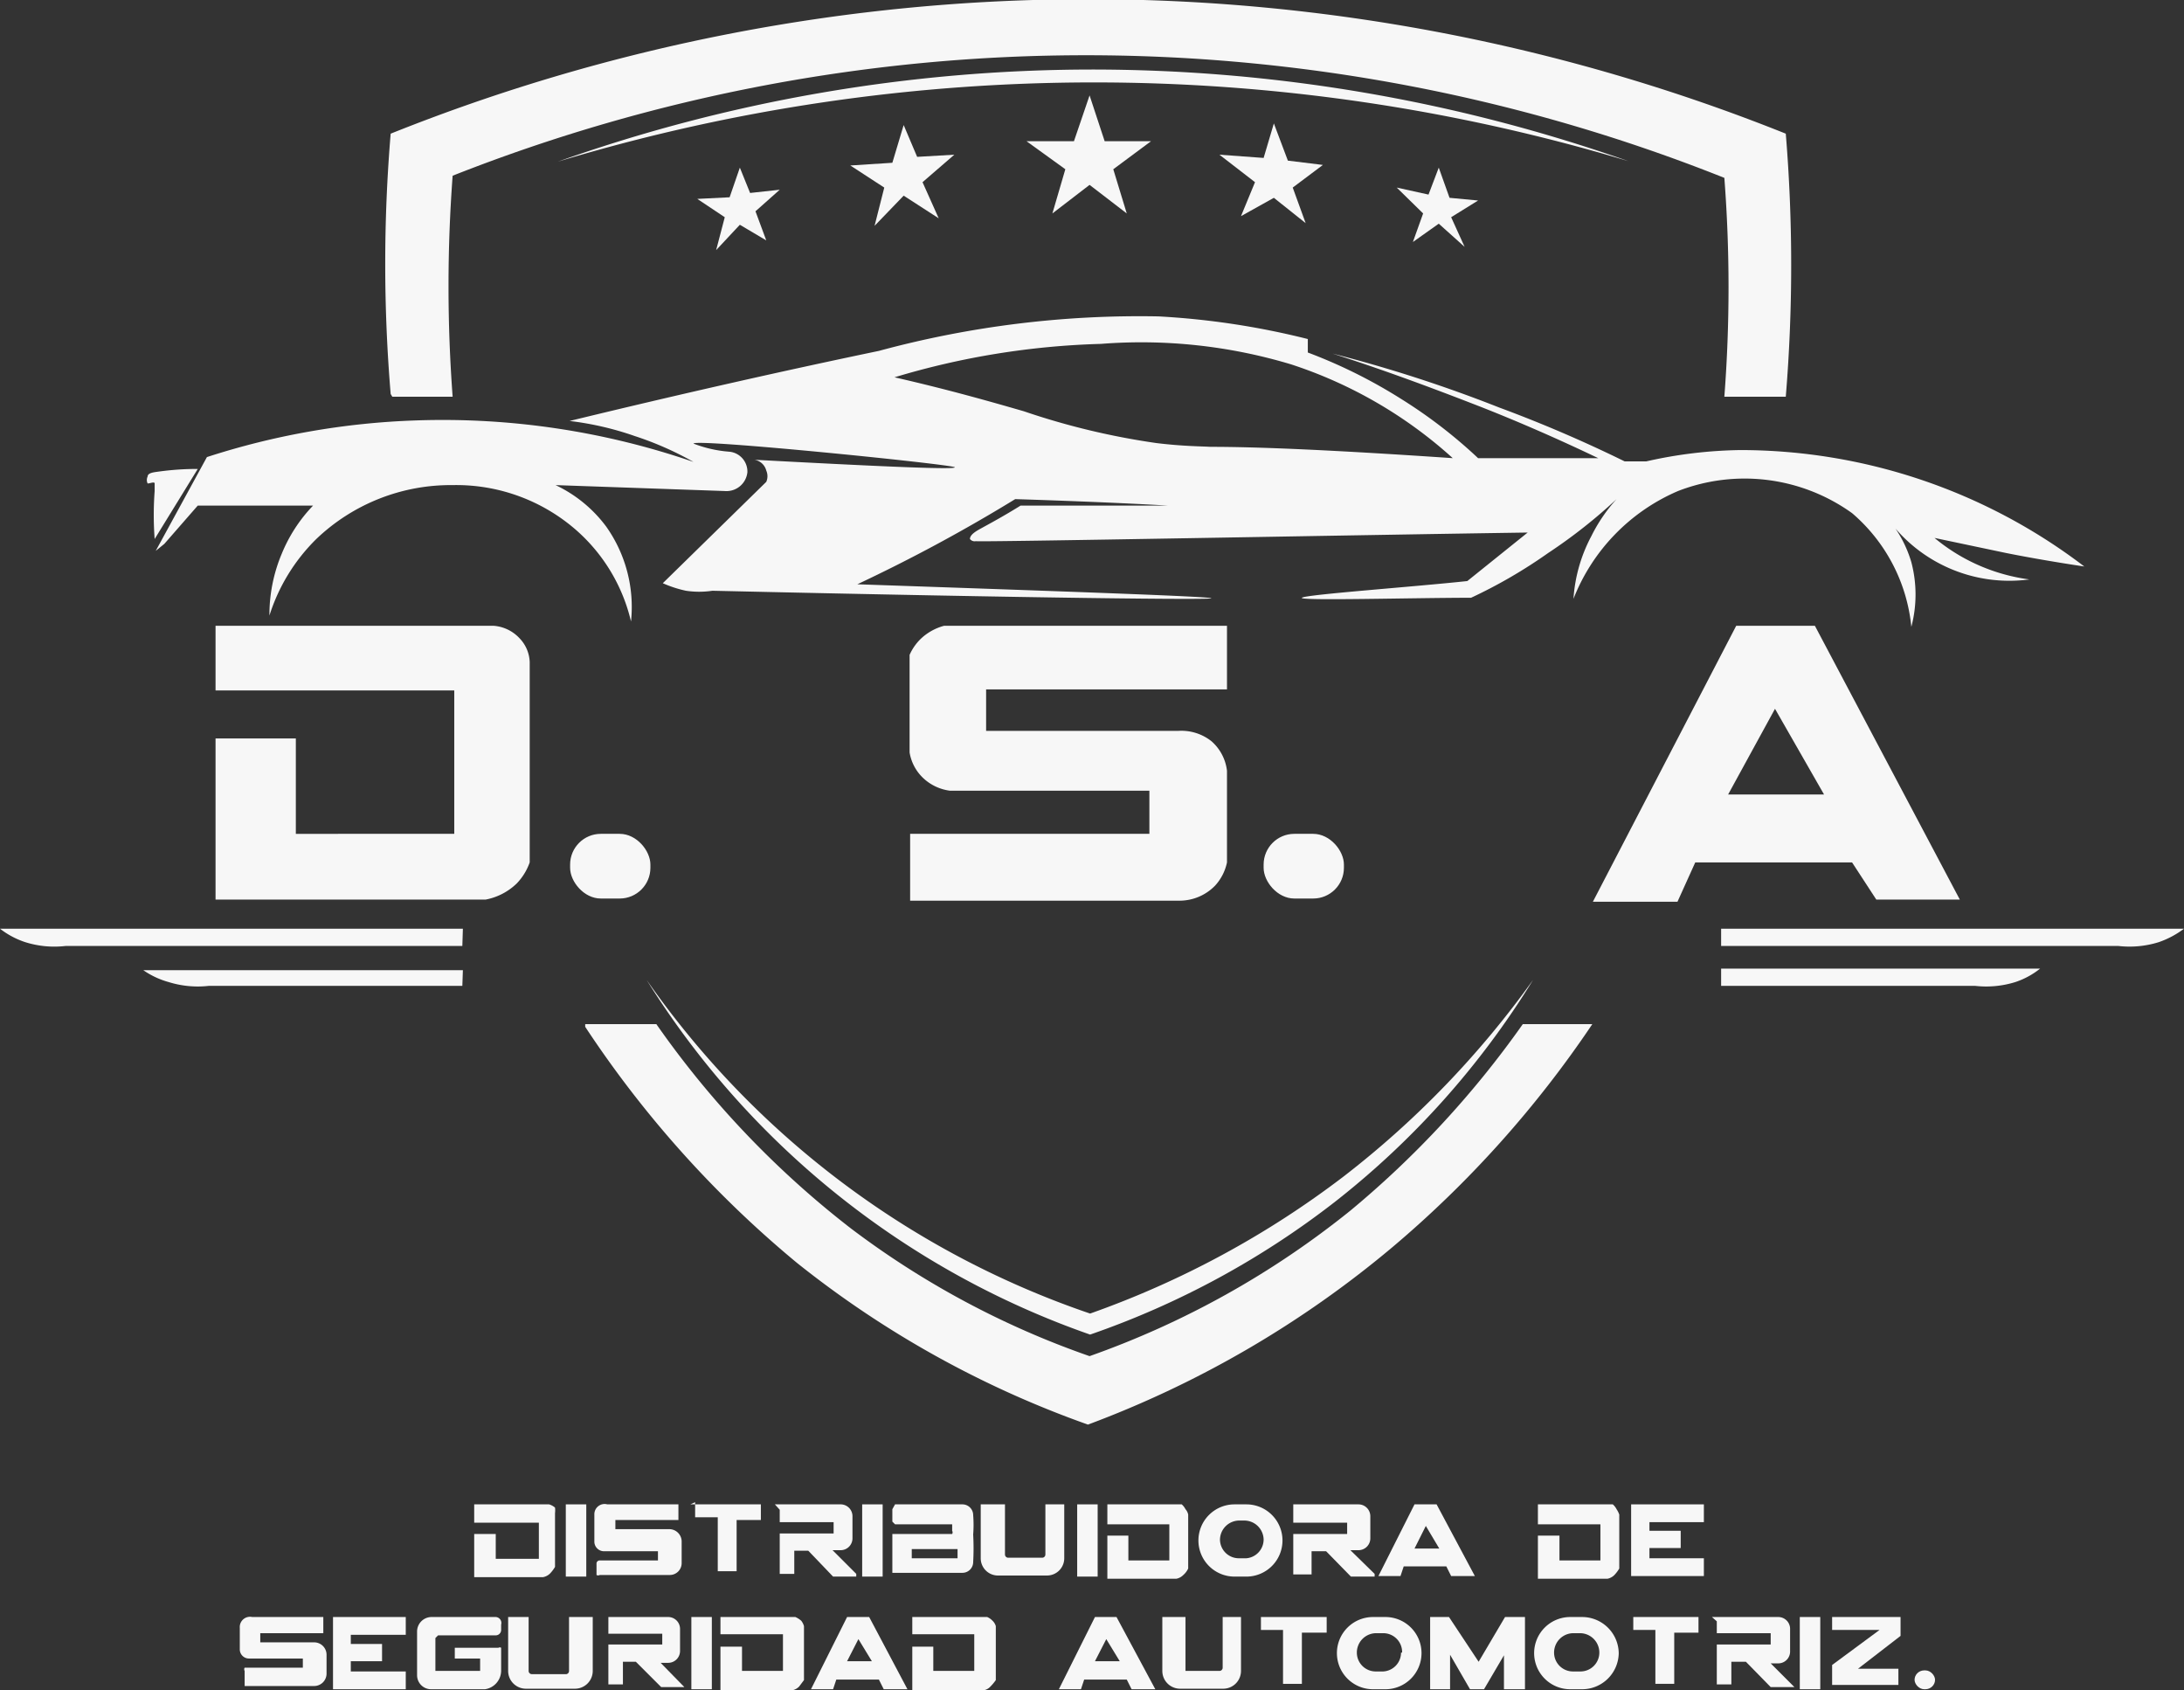 <svg xmlns="http://www.w3.org/2000/svg" viewBox="0 0 40.53 31.36"><rect x="0" y="0" width="40.53" height="31.36" fill="#333333" stroke="none"/><defs><style>.cls-1{fill:#f7f7f7;}</style></defs><g id="Capa_2" data-name="Capa 2"><g id="Capa_1-2" data-name="Capa 1"><path class="cls-1" d="M12,18.18a16.52,16.52,0,0,0,8.23,6.19,17.19,17.19,0,0,0,4.7-2.54,17.34,17.34,0,0,0,3.52-3.65,15.6,15.6,0,0,1-3.68,4.12,15.82,15.82,0,0,1-4.54,2.46A15.85,15.85,0,0,1,12,18.18Z"/><path class="cls-1" d="M20.22,1.29a30,30,0,0,1,10,1.7A34.4,34.4,0,0,0,10.35,3,29.72,29.72,0,0,1,20.22,1.29Z"/><polygon class="cls-1" points="20.22 1.77 20.5 2.62 21.36 2.62 20.66 3.14 20.91 3.96 20.22 3.43 19.53 3.96 19.77 3.14 19.05 2.62 19.93 2.62 20.22 1.77"/><polygon class="cls-1" points="23.03 4.01 23.29 3.38 22.63 2.87 23.45 2.93 23.64 2.29 23.9 2.98 24.55 3.06 23.99 3.48 24.23 4.14 23.64 3.67 23.03 4.01"/><polygon class="cls-1" points="26.7 3.11 26.9 3.67 27.43 3.72 26.93 4.03 27.18 4.58 26.7 4.15 26.22 4.49 26.41 3.96 25.92 3.48 26.51 3.61 26.7 3.11"/><polygon class="cls-1" points="16.77 2.32 17.02 2.91 17.71 2.87 17.12 3.38 17.42 4.05 16.77 3.63 16.23 4.19 16.41 3.48 15.78 3.07 16.56 3.02 16.77 2.32"/><polygon class="cls-1" points="13.73 3.11 13.92 3.58 14.47 3.52 14.02 3.92 14.22 4.46 13.73 4.17 13.29 4.64 13.45 4.03 12.94 3.69 13.54 3.66 13.73 3.11"/><path class="cls-1" d="M7.28,7.36H8.4a27.51,27.51,0,0,1,0-4.1A32,32,0,0,1,32,3.3a26.61,26.61,0,0,1,0,4.06h1.14a29.72,29.72,0,0,0,0-4.88,34.83,34.83,0,0,0-25.89,0,28.9,28.9,0,0,0,0,4.83Z"/><path class="cls-1" d="M28.26,19a17.85,17.85,0,0,1-3.2,3.46,16.42,16.42,0,0,1-4.84,2.7,16.1,16.1,0,0,1-4.43-2.37A17.34,17.34,0,0,1,12.18,19H10.86l0,.05a19.87,19.87,0,0,0,3.93,4.38,18.59,18.59,0,0,0,5.4,3,19.2,19.2,0,0,0,5.66-3.3A20,20,0,0,0,29.55,19Z"/><path class="cls-1" d="M2.87,10a6,6,0,0,1,0-.89s0-.1,0-.14-.09,0-.13,0a.15.15,0,0,1,0-.13c0-.07.13-.08.2-.09a5.25,5.25,0,0,1,.73-.05Z"/><path class="cls-1" d="M2.89,10.22l.95-1.74A14.08,14.08,0,0,1,7.72,7.8a14.29,14.29,0,0,1,5.15.77,6,6,0,0,0-1.09-.48,5.7,5.7,0,0,0-1.21-.28c2.14-.52,4.06-.95,5.74-1.3a18.5,18.5,0,0,1,5.19-.64,14.57,14.57,0,0,1,2.77.42l0,.25A9.52,9.52,0,0,1,26,7.4a9.14,9.14,0,0,1,1.43,1.1h2.23c-.67-.32-1.39-.64-2.15-.94-1-.39-1.9-.72-2.78-1a25.85,25.85,0,0,1,3.09,1,24.75,24.75,0,0,1,2.33,1h.4a8.37,8.37,0,0,1,1.74-.21,10.53,10.53,0,0,1,6.39,2.16c-.47-.07-1-.16-1.45-.25l-1.33-.28a3.46,3.46,0,0,0,1.76.77A2.79,2.79,0,0,1,35,9.58a2.24,2.24,0,0,1,.47.85,2.35,2.35,0,0,1,0,1.2,3.18,3.18,0,0,0-1.1-2.11,3.42,3.42,0,0,0-3.23-.41,3.61,3.61,0,0,0-1.94,2,2.87,2.87,0,0,1,.33-1.16A3,3,0,0,1,30,9.26a9.71,9.71,0,0,1-1.27,1,9.25,9.25,0,0,1-1.43.83c-1.05,0-3.21.06-3.14,0s2.05-.2,3.07-.31l1.12-.9c-3.41.05-10.17.18-10.24.16A.11.11,0,0,1,18,10c0-.09.14-.16.23-.21s.39-.21.71-.41q2.73,0,2.73,0s-.94-.06-2.83-.12a30.16,30.16,0,0,1-2.93,1.58c4.38.15,6.57.23,6.57.26s-3.09,0-9.26-.14a1.64,1.64,0,0,1-.49,0,2.17,2.17,0,0,1-.43-.14l1.92-1.88a.26.26,0,0,0,0-.21A.27.27,0,0,0,14,8.53c2.06.11,3.72.19,3.72.14s-4.84-.54-4.85-.44a2.33,2.33,0,0,0,.66.15.37.37,0,0,1,.34.38.39.39,0,0,1-.42.35L10.31,9a2.5,2.5,0,0,1,.94.77,2.58,2.58,0,0,1,.46,1.76,3.24,3.24,0,0,0-1-1.68A3.38,3.38,0,0,0,8.4,9a3.61,3.61,0,0,0-2.53,1A3.45,3.45,0,0,0,5,11.42a2.92,2.92,0,0,1,.23-1.15,2.84,2.84,0,0,1,.58-.89l-2.14,0-.62.71ZM19,7.63a13.57,13.57,0,0,0,2.46.59c.49.06.84.06,1,.07.9,0,2.29.06,4.5.21a8.3,8.3,0,0,0-3-1.74,9.64,9.64,0,0,0-3.53-.38A14.65,14.65,0,0,0,16.6,7C17.61,7.23,18.41,7.46,19,7.63Z"/><rect class="cls-1" x="10.58" y="15.47" width="1.49" height="1.2" rx="0.57"/><rect class="cls-1" x="23.45" y="15.47" width="1.49" height="1.2" rx="0.57"/><path class="cls-1" d="M31.94,17.55h7.37a1.82,1.82,0,0,0,.75-.07,1.68,1.68,0,0,0,.47-.25H31.94Z"/><path class="cls-1" d="M31.94,18.29h4.71a1.82,1.82,0,0,0,.75-.07,1.48,1.48,0,0,0,.46-.25H31.94Z"/><path class="cls-1" d="M8.58,17.55H1.22a1.8,1.8,0,0,1-.75-.07A1.55,1.55,0,0,1,0,17.23H8.59Z"/><path class="cls-1" d="M8.58,18.29H3.88a1.82,1.82,0,0,1-.75-.07A1.55,1.55,0,0,1,2.66,18H8.59Z"/><path class="cls-1" d="M4,13.7H5.49v1.77H8.43V12.81H4v-1.2H9.16a.73.73,0,0,1,.48.23.67.67,0,0,1,.19.44V16a1.08,1.08,0,0,1-.24.39,1.13,1.13,0,0,1-.58.3H4Z"/><path class="cls-1" d="M16.88,12.15a.94.94,0,0,1,.22-.31,1,1,0,0,1,.42-.23h5.25v1.18H18.3v.77h3.56a.9.9,0,0,1,.62.19.86.86,0,0,1,.29.55V16a.91.91,0,0,1-.22.43.92.92,0,0,1-.66.28h-5V15.47h4.44v-.8H17.63a.89.89,0,0,1-.47-.21.84.84,0,0,1-.28-.5Z"/><path class="cls-1" d="M32.22,11.61h1.46l2.69,5.08H34.82L34.37,16H31.46l-.33.73H29.56Zm-.15,3.13h1.78l-.91-1.59Z"/><path class="cls-1" d="M8.8,27.91h1.39a.3.3,0,0,1,.11.06.42.42,0,0,1,0,.1v1a.66.66,0,0,1-.09.12.25.25,0,0,1-.13.07H8.8v-.8h.4v.46H10v-.67H8.8Z"/><path class="cls-1" d="M16.93,30h1.39a.3.3,0,0,1,.1.07.22.22,0,0,1,.06.1v1a.89.89,0,0,1-.1.12.22.22,0,0,1-.13.07H16.93v-.81h.39V31h.76v-.68H16.93Z"/><path class="cls-1" d="M13.37,30h1.39a.42.42,0,0,1,.11.07.29.29,0,0,1,.05.1v1l-.09.12a.25.25,0,0,1-.13.07H13.37v-.81h.4V31h.76v-.68H13.37Z"/><path class="cls-1" d="M20.55,27.91h1.38A.3.3,0,0,1,22,28a.21.21,0,0,1,.05.1v1a.36.36,0,0,1-.09.12.25.25,0,0,1-.13.07H20.55v-.8h.39v.46h.76v-.67H20.55Z"/><path class="cls-1" d="M28.54,27.91h1.39A.3.3,0,0,1,30,28a.42.42,0,0,1,.05.1v1a.66.66,0,0,1-.09.12.25.25,0,0,1-.13.07H28.54v-.8h.4v.46h.76v-.67H28.54Z"/><rect class="cls-1" x="10.5" y="27.91" width="0.38" height="1.34"/><rect class="cls-1" x="16" y="27.91" width="0.38" height="1.34"/><rect class="cls-1" x="19.99" y="27.91" width="0.38" height="1.34"/><rect class="cls-1" x="12.83" y="30" width="0.38" height="1.34"/><rect class="cls-1" x="33.4" y="30" width="0.38" height="1.34"/><path class="cls-1" d="M11.27,27.91h1.32a0,0,0,0,1,0,0v.29a0,0,0,0,1,0,0H11.42v.17h1a.23.23,0,0,1,.23.23V29a.22.22,0,0,1-.23.22H11.13a.06.06,0,0,1-.06,0V29a.06.06,0,0,1,.06-.05h1.08a0,0,0,0,0,0,0v-.17a0,0,0,0,0,0,0h-1a.18.18,0,0,1-.18-.17V28.1A.19.19,0,0,1,11.27,27.91Z"/><path class="cls-1" d="M4.68,30H6a0,0,0,0,1,0,0v.3a0,0,0,0,1,0,0H4.83v.17h1a.23.23,0,0,1,.23.23v.35a.23.23,0,0,1-.23.23H4.54a0,0,0,0,1,0-.05v-.23a.06.06,0,0,1,0-.06H5.62l0,0v-.17a0,0,0,0,0,0,0h-1a.17.17,0,0,1-.17-.17V30.2A.19.19,0,0,1,4.68,30Z"/><path class="cls-1" d="M12.81,27.91h1.31s0,0,0,0v.29s0,0,0,0h-.45s0,0,0,0v.95s0,0,0,0h-.35a0,0,0,0,1,0,0v-1a0,0,0,0,0,0,0h-.42s0,0,0,0v-.28Z"/><path class="cls-1" d="M23.31,30h1.31s0,0,0,0v.29l0,0h-.46s0,0,0,0v.95l0,0h-.35s0,0,0,0v-1s0,0,0,0h-.41s0,0,0,0V30A0,0,0,0,1,23.31,30Z"/><path class="cls-1" d="M30.21,30h1.31s0,0,0,0v.29a0,0,0,0,1,0,0h-.45a0,0,0,0,0,0,0v.95a0,0,0,0,1,0,0h-.35a0,0,0,0,1,0,0v-1a0,0,0,0,0,0,0h-.41a0,0,0,0,1,0,0V30S30.2,30,30.21,30Z"/><path class="cls-1" d="M14.38,27.91h1.21a.22.22,0,0,1,.23.22v.41a.22.22,0,0,1-.23.22h-.14l.44.44a0,0,0,0,1,0,.05h-.43L15,28.77h-.26s0,0,0,0v.43s0,0,0,0h-.27a0,0,0,0,1,0,0v-.75a0,0,0,0,1,0,0h1a0,0,0,0,0,0,0v-.21a0,0,0,0,0,0,0h-1a0,0,0,0,1,0,0v-.23A0,0,0,0,1,14.38,27.91Z"/><path class="cls-1" d="M11.19,30H12.4a.22.22,0,0,1,.22.22v.41a.22.22,0,0,1-.22.22h-.14l.44.45s0,0,0,0h-.43l-.47-.47s0,0,0,0h-.24a0,0,0,0,0,0,0v.42a0,0,0,0,1,0,0h-.27a0,0,0,0,1,0,0v-.74a0,0,0,0,1,0,0h1a0,0,0,0,0,0,0v-.2a0,0,0,0,0,0,0h-1a0,0,0,0,1,0,0V30A0,0,0,0,1,11.19,30Z"/><path class="cls-1" d="M31.77,30H33a.22.22,0,0,1,.22.23v.4a.22.22,0,0,1-.22.23h-.14l.44.44s0,0,0,0h-.44l-.46-.47h-.27s0,0,0,0v.42a0,0,0,0,1,0,0h-.27a0,0,0,0,1,0,0v-.74a0,0,0,0,1,0,0h1s0,0,0,0v-.21a0,0,0,0,0,0,0h-1a0,0,0,0,1,0,0v-.22A0,0,0,0,1,31.77,30Z"/><path class="cls-1" d="M24,27.91h1.21a.22.22,0,0,1,.22.22v.41a.22.22,0,0,1-.22.22h-.15l.45.44s0,.05,0,.05h-.44l-.46-.47h-.27l0,0v.43s0,0,0,0H24s0,0,0,0v-.75s0,0,0,0h1s0,0,0,0v-.21s0,0,0,0H24s0,0,0,0v-.23S24,27.91,24,27.91Z"/><path class="cls-1" d="M16.61,27.91h1.25a.2.2,0,0,1,.2.2,2.3,2.3,0,0,1,0,.36l-.06,0,.06,0a4.61,4.61,0,0,1,0,.51.2.2,0,0,1-.2.2H16.61a0,0,0,0,1-.05,0v-.72a0,0,0,0,1,.05,0h1.06a.06.06,0,0,0,0-.06v-.12a.05.05,0,0,0,0,0H16.61a0,0,0,0,1-.05-.05V28A0,0,0,0,1,16.61,27.91Zm.31,1h.85v-.17h-.85Z"/><path class="cls-1" d="M18.3,27.91h.35s0,0,0,0v.93a.06.06,0,0,0,.06.06h.63a.06.06,0,0,0,.06-.06v-.93l0,0h.35l0,0v1a.32.32,0,0,1-.32.32h-.9a.32.32,0,0,1-.33-.32v-1Z"/><path class="cls-1" d="M9.46,30h.35s0,0,0,0V31a.06.06,0,0,0,.06.06h.64a.06.06,0,0,0,.05-.06V30a0,0,0,0,1,0,0H11a0,0,0,0,1,0,0v1a.33.33,0,0,1-.33.33H9.76A.33.33,0,0,1,9.43,31V30A0,0,0,0,1,9.46,30Z"/><path class="cls-1" d="M21.59,30H22s0,0,0,0V31A.06.06,0,0,0,22,31h.63a.06.06,0,0,0,.06-.06V30a0,0,0,0,1,0,0h.34a0,0,0,0,1,0,0v1a.33.33,0,0,1-.33.33H21.9a.33.33,0,0,1-.33-.33V30S21.58,30,21.59,30Z"/><path class="cls-1" d="M23.13,29.25h-.22a.67.67,0,0,1-.67-.67h0a.67.67,0,0,1,.67-.67h.22a.67.67,0,0,1,.67.67h0A.67.67,0,0,1,23.13,29.25Zm.32-.69h0a.36.36,0,0,0-.36-.35H23a.36.36,0,0,0-.36.35h0a.35.35,0,0,0,.36.35h.13A.35.35,0,0,0,23.45,28.56Z"/><path class="cls-1" d="M25.71,31.34h-.23a.67.67,0,0,1-.67-.67h0a.67.67,0,0,1,.67-.67h.23a.67.67,0,0,1,.67.67h0A.67.67,0,0,1,25.71,31.34Zm.31-.68h0a.35.35,0,0,0-.35-.36h-.14a.36.36,0,0,0-.35.36h0a.35.35,0,0,0,.35.35h.14A.35.35,0,0,0,26,30.66Z"/><path class="cls-1" d="M29.36,31.34h-.22a.67.67,0,0,1-.67-.67h0a.67.67,0,0,1,.67-.67h.22a.68.68,0,0,1,.68.67h0A.68.68,0,0,1,29.36,31.34Zm.32-.68h0a.36.36,0,0,0-.35-.36h-.14a.36.36,0,0,0-.35.36h0a.35.35,0,0,0,.35.35h.14A.35.35,0,0,0,29.68,30.66Z"/><path class="cls-1" d="M26.25,27.91h.41l.71,1.33h-.44l-.09-.18h-.79l-.06.18h-.41Zm0,.82h.46l-.25-.42Z"/><path class="cls-1" d="M20.32,30h.4l.72,1.34H21l-.09-.18h-.79l-.06.18h-.41Zm0,.82h.46l-.25-.41Z"/><path class="cls-1" d="M15.72,30h.41l.71,1.34H16.4l-.09-.18h-.79l-.06.18h-.41Zm0,.82h.46l-.25-.41Z"/><polygon class="cls-1" points="30.27 27.91 31.62 27.91 31.62 28.24 30.61 28.24 30.61 28.4 31.19 28.4 31.19 28.72 30.61 28.72 30.61 28.91 31.62 28.91 31.62 29.24 30.27 29.24 30.27 27.91"/><polygon class="cls-1" points="6.18 30 7.53 30 7.53 30.33 6.51 30.33 6.51 30.5 7.09 30.5 7.09 30.82 6.51 30.82 6.51 31.01 7.53 31.01 7.53 31.34 6.18 31.34 6.18 30"/><path class="cls-1" d="M9.2,30H8a.27.27,0,0,0-.26.27v.81a.26.26,0,0,0,.26.26H9A.35.35,0,0,0,9.3,31v-.43a.05.05,0,0,0-.05,0H8.44a0,0,0,0,0,0,0v.2a0,0,0,0,0,0,0h.47V31H8.13A0,0,0,0,1,8.08,31v-.61a0,0,0,0,1,.05-.05H9.2a.1.1,0,0,0,.1-.1v-.1A.11.11,0,0,0,9.2,30Z"/><polygon class="cls-1" points="26.54 30 26.89 30 27.44 30.83 27.93 30 28.3 30 28.3 31.34 27.91 31.34 27.91 30.71 27.54 31.34 27.28 31.34 26.91 30.7 26.91 31.34 26.54 31.34 26.54 30"/><path class="cls-1" d="M34,30h1.27s0,0,0,.05v.3s0,0,0,0l-.79.61h.75a0,0,0,0,1,0,.05v.25a0,0,0,0,1,0,0H34a0,0,0,0,1,0,0v-.37l.88-.65H34l0,0V30A0,0,0,0,1,34,30Z"/><rect class="cls-1" x="35.53" y="30.99" width="0.38" height="0.35" rx="0.18"/></g></g></svg>